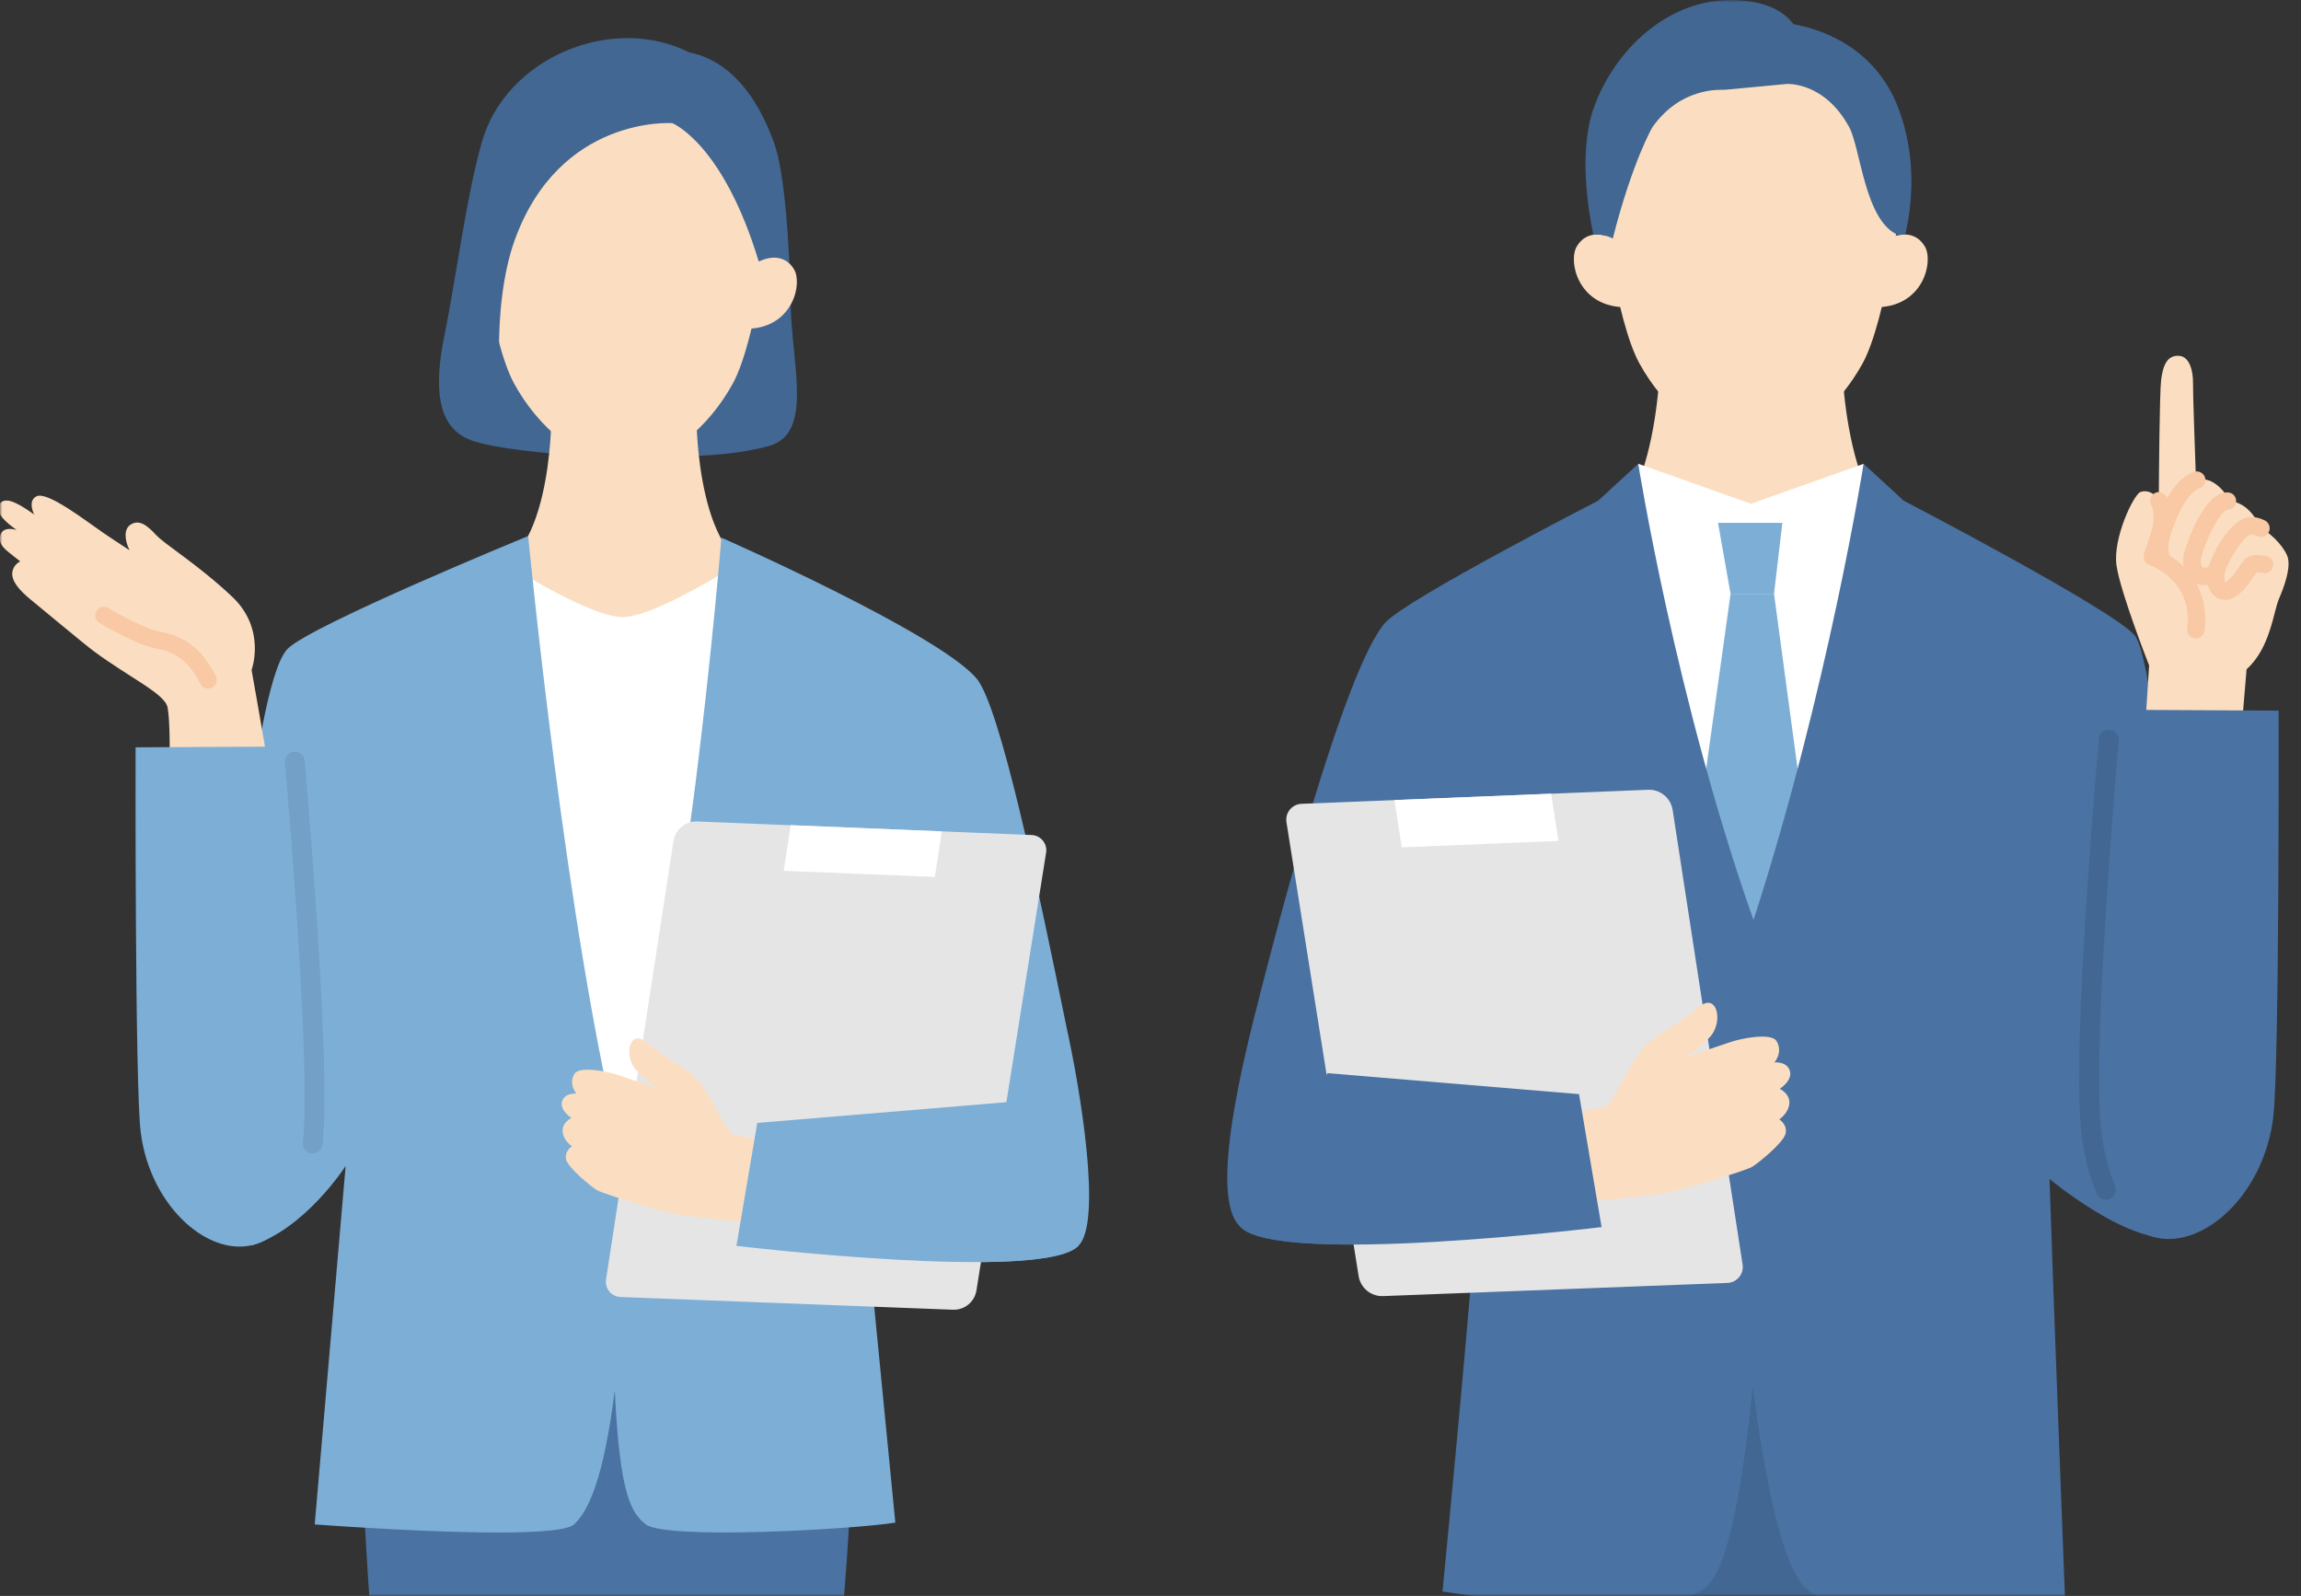 <svg width="483" height="335" viewBox="0 0 483 335" fill="none" xmlns="http://www.w3.org/2000/svg">
<rect x="0" y="0" width="483" height="335" fill="#333333" stroke="none"/>
<mask id="mask0_336_13402" style="mask-type:alpha" maskUnits="userSpaceOnUse" x="0" y="0" width="483" height="335">
<rect width="483" height="335" fill="#DDFEFF"/>
</mask>
<g mask="url(#mask0_336_13402)">
<path d="M178.375 315.039C178.375 329.367 171.284 396.745 166.34 461.504C161.234 528.46 158.306 592.585 158.306 592.585C158.306 592.585 144.629 597.578 130.074 593.837C130.074 593.837 131.684 468.188 131.684 460.512C131.684 452.836 129.814 341.418 129.814 341.418L125.862 342.328C125.862 342.328 122.641 452.364 122.641 460.447C122.641 468.53 121.422 593.837 121.422 593.837C106.85 597.578 93.189 592.585 93.189 592.585C93.189 592.585 90.489 527.76 86.293 461.13C82.098 394.5 76.438 326.081 76.438 315.039C76.438 292.937 86.342 247.466 86.342 247.466H166.601C166.601 247.466 178.375 285.912 178.375 315.039Z" fill="#4A72A2"/>
<path d="M161.25 93.665C170.829 91.144 166.21 76.735 165.966 63.92C165.739 51.153 164.698 36.045 162.47 29.93C157.623 16.659 150.565 12.138 144.678 11C128.529 2.836 106.118 12.057 101.109 29.93C97.759 41.9 95.889 57.545 93.173 71.043C89.351 90.071 97.043 92.12 101.662 93.21C106.281 94.299 118.413 95.877 130.871 95.877C143.328 95.877 152.484 95.975 161.25 93.665Z" fill="#416792"/>
<path d="M130.968 136.47L161.38 120.06C146.207 120.19 146.191 87.778 146.191 87.778H115.73C115.73 87.778 115.73 120.19 100.54 120.06L130.952 136.47H130.968Z" fill="#FBDEC1"/>
<path d="M98.328 269.811C98.328 269.811 131.537 268.998 152.5 268.168L153.33 119.28C148.906 122.044 136.367 129.525 130.643 129.525C125.276 129.525 113.778 122.906 108.704 119.816L98.328 269.795V269.811Z" fill="white"/>
<path d="M161.787 46.291C161.787 46.291 158.713 71.58 153.834 80.492C148.971 89.388 140.027 97.52 130.871 97.52C121.714 97.52 112.77 89.404 107.907 80.492C103.044 71.596 99.954 46.291 99.954 46.291C99.954 46.291 103.435 12.512 131.31 12.512C162.34 12.512 161.77 46.291 161.77 46.291H161.787Z" fill="#FBDEC1"/>
<path d="M157.265 68.994C166.438 68.604 168.519 59.496 166.649 56.488C164.015 52.243 159.282 54.91 159.282 54.91L156.143 56L155.249 69.189L157.265 69.01V68.994Z" fill="#FBDEC1"/>
<path d="M108.005 88.786C104.215 87.404 103.142 64.017 108.005 50.503C117.47 24.14 141.116 25.848 141.116 25.848C141.116 25.848 151.752 30.028 159.266 54.894L163.364 53.219C163.364 53.219 165.169 11.471 131.635 11.471C98.1 11.471 99.662 49.852 98.182 64.701C96.702 79.549 108.005 88.786 108.005 88.786Z" fill="#416792"/>
<path d="M52.905 261.354L45.44 233.495C47.262 219.899 52.547 144.341 60.337 136.226C65.037 131.314 110.867 112.514 110.867 112.514C110.867 112.514 118.82 195.83 130.773 243.27C143.832 206.791 151.427 112.856 151.427 112.856C151.427 112.856 196.557 132.713 204.916 142.324C210.007 148.179 218.187 187.812 223.895 215.704C226.79 228.828 231.377 256.459 226.416 261.452C222.546 265.761 200.997 265.339 182.506 264.086L187.938 319.609C178.505 321.089 139.669 323.203 135.571 319.983C132.676 317.706 130.074 314.274 129.049 291.864C126.675 310.648 123.455 317.25 120.495 319.983C116.364 323.804 66.062 319.983 66.062 319.983L72.551 244.749C72.551 244.749 64.111 257.89 52.922 261.387L52.905 261.354Z" fill="#7CAED6"/>
<path d="M141.377 176.493L127.211 268.559C126.919 270.462 128.35 272.186 130.269 272.251L200.021 274.918C202.461 275.015 204.575 273.275 204.965 270.868L219.586 178.982C219.895 177.079 218.464 175.355 216.545 175.274L146.353 172.428C143.897 172.33 141.767 174.087 141.393 176.51L141.377 176.493Z" fill="#E5E5E6"/>
<path d="M155.444 256.459C150.11 255.906 143.572 255.207 142.239 254.963C138.921 254.345 126.658 250.621 125.374 249.856C124.089 249.092 119.34 245.205 118.852 243.448C118.364 241.692 120.056 240.602 120.056 240.602C120.056 240.602 118.283 239.48 118.104 237.545C117.925 235.626 119.958 234.666 119.958 234.666C119.958 234.666 117.421 233.073 117.99 231.186C118.559 229.283 120.999 229.56 120.999 229.56C120.999 229.56 119.275 227.657 120.56 225.445C121.633 223.624 127.911 225.006 129.635 225.624C131.358 226.242 138.726 228.665 138.726 228.665C138.726 228.665 136.465 227.673 133.619 224.713C130.773 221.753 132.139 215.72 135.733 218.842C139.327 221.965 143.361 223.738 145.865 226.079C148.386 228.421 151.655 235.935 153.444 237.838C153.834 238.261 156.827 238.7 158.388 239.057L155.444 256.443V256.459Z" fill="#FBDEC1"/>
<path d="M165.966 173.208L164.503 182.787L196.232 184.072L197.696 174.509L165.966 173.208Z" fill="white"/>
<path d="M57.052 165.174C54.727 151.286 52.808 140.633 52.808 140.633C52.808 140.633 55.995 132.079 48.693 125.216C41.391 118.353 34.609 114.319 32.69 112.222C30.771 110.124 29.096 108.969 27.34 110.172C26.12 111.018 26.022 113.067 27.177 115.49C24.933 114.027 22.932 112.709 21.778 111.913C17.728 109.132 9.841 102.984 7.613 104.204C6.116 105.017 6.653 106.871 7.173 107.993C4.409 106.058 1.481 104.139 0.099 105.554C-1.414 107.115 0.928 109.375 2.766 110.709C2.929 110.823 3.189 111.018 3.498 111.246C2.587 110.986 0.619 110.628 0.066 112.319C-0.617 114.401 1.709 115.783 2.961 116.824C3.156 116.987 3.628 117.344 4.23 117.816C3.53 118.239 2.799 118.906 2.603 120.012C2.278 121.963 4.197 124.029 6.474 125.883C8.751 127.737 17.566 135.12 19.696 136.698C27.275 142.308 34.642 145.626 35.178 148.505C35.666 151.042 35.715 157.661 35.553 166.199L57.02 165.19L57.052 165.174Z" fill="#FBDEC1"/>
<path d="M43.668 144.536C43.001 144.536 42.35 144.162 42.041 143.528C38.951 137.397 35.422 136.665 32.316 136.031C28.332 135.201 21.176 130.94 20.867 130.761C20.005 130.241 19.712 129.119 20.233 128.257C20.753 127.395 21.875 127.102 22.737 127.623C24.656 128.761 30.234 131.867 33.048 132.453C37.455 133.364 41.7 134.778 45.294 141.885C45.749 142.78 45.392 143.886 44.481 144.341C44.221 144.471 43.944 144.536 43.668 144.536Z" fill="#F8C9A4"/>
<path d="M65.639 240.017C67.672 222.209 61.606 156.701 61.606 156.701L28.462 156.864C28.462 156.864 28.283 227.559 29.535 237.642C32.609 262.167 61.606 275.405 65.639 240.017Z" fill="#7CAED6"/>
<path d="M65.639 242.099C65.639 242.099 65.477 242.099 65.395 242.099C64.257 241.969 63.444 240.944 63.574 239.806C65.233 225.315 61.118 175.079 59.817 160.035C59.719 158.897 60.565 157.888 61.703 157.791C62.858 157.71 63.85 158.539 63.948 159.677C65.249 174.818 69.396 225.397 67.688 240.277C67.575 241.334 66.664 242.115 65.623 242.115L65.639 242.099Z" fill="#72A0C6"/>
<path d="M212.316 231.268L158.957 235.707L154.582 261.517C154.582 261.517 219.407 269.226 226.4 261.436L212.316 231.268Z" fill="#7CAED6"/>
<path d="M367.551 134.245L329.657 113.79C348.563 113.955 348.579 73.555 348.579 73.555H386.54C386.54 73.555 386.556 113.955 405.462 113.79L367.568 134.245H367.551Z" fill="#FBDEC1"/>
<path d="M335.97 41.298C335.97 41.298 339.118 67.143 344.096 76.225C349.074 85.324 358.205 93.615 367.551 93.615C376.897 93.615 386.028 85.324 391.006 76.225C395.984 67.127 399.132 41.298 399.132 41.298C399.132 41.298 395.753 6.964 367.551 6.964C339.349 6.964 335.97 41.298 335.97 41.298Z" fill="#FBDEC1"/>
<path d="M340.585 64.473C331.206 64.077 329.097 54.764 331.009 51.682C333.695 47.331 338.541 50.067 338.541 50.067L341.739 51.171L342.646 64.638L340.585 64.456V64.473Z" fill="#FBDEC1"/>
<path d="M394.435 64.473C403.814 64.077 405.923 54.764 404.011 51.682C401.325 47.331 396.479 50.067 396.479 50.067L393.281 51.171L392.374 64.638L394.435 64.456V64.473Z" fill="#FBDEC1"/>
<path d="M343.898 97.356L367.551 105.746L391.204 97.356V161.755L365.82 222.182L343.898 161.755V97.356Z" fill="white"/>
<path d="M374.128 109.752H360.628L363.266 124.652H372.381L374.128 109.752Z" fill="#7CAED6"/>
<path d="M334.585 22.524C338.953 10.442 350.162 -0.338 363.974 0.008C370.765 0.189 374.474 2.398 376.469 5.085C381.199 5.893 393.446 9.288 398.523 22.788C402.413 33.139 401.358 43.078 399.94 49.226C399.446 49.226 398.951 49.276 398.523 49.358C391.419 46.556 390.578 31.095 388.138 26.645C382.897 17.052 375.035 17.628 375.035 17.628L362.062 18.848C360.942 18.848 352.766 18.304 346.849 26.71C346.849 26.71 342.646 33.881 338.541 50.067C338.541 50.067 336.58 48.962 334.453 49.276C333.234 43.408 331.404 31.326 334.585 22.507V22.524Z" fill="#416792"/>
<path d="M363.265 124.652H372.381L380.441 184.419L365.82 222.182L354.595 186.727L363.265 124.652Z" fill="#7CAED6"/>
<path d="M363.678 620.904C363.678 620.904 363.48 515.858 363.348 486.964C363.216 458.069 366.018 375.308 366.018 375.308L370.765 376.05C370.765 376.05 373.666 459.668 373.798 488.562C373.93 517.457 374.721 620.69 374.721 620.69C395.721 623.624 412.187 620.525 412.187 620.525L415.022 487.557L423.148 343.084L419.637 289.317H317.41L314.295 342.655L323.509 489.898L326.525 621.267C326.525 621.267 343.503 626.195 363.678 620.92V620.904Z" fill="#416792"/>
<path d="M455.867 259.763L456.757 189.908C454.713 169.766 451.202 137.146 448.12 133.405C443.653 127.998 399.61 105.103 399.61 105.103L391.188 97.356C391.188 97.356 383.77 144.531 368.079 193.139C351.744 146.888 343.882 97.356 343.882 97.356L335.459 105.103C335.459 105.103 295.669 125.526 290.922 130.553C282.219 139.751 267.384 197.325 264.615 208.188C261.45 220.632 253.456 251.159 260.313 257.472C264.681 262.351 289.439 261.609 309.498 260.125C307.718 283.564 302.79 334.068 302.79 334.068C302.79 334.068 349.453 341.485 358.403 332.865C362.936 328.497 365.903 311.338 367.914 291.113C369.925 306.69 373.469 327.26 378.545 332.865C388.155 343.463 433.466 335.584 433.466 335.584C433.466 335.584 430.78 265.977 430.219 247.483C430.219 247.483 446.29 260.851 455.867 259.763Z" fill="#4A72A2"/>
<path d="M351.101 169.996L365.787 265.449C366.084 267.411 364.617 269.207 362.623 269.29L290.312 272.059C287.79 272.158 285.581 270.345 285.186 267.856L270.038 172.584C269.725 170.623 271.192 168.81 273.186 168.727L345.959 165.777C348.497 165.678 350.706 167.491 351.101 170.013V169.996Z" fill="#E5E5E6"/>
<path d="M335.245 252.081C341.014 251.488 348.085 250.73 349.519 250.466C353.112 249.79 366.364 245.769 367.749 244.944C369.134 244.12 374.276 239.917 374.787 238.022C375.315 236.126 373.485 234.956 373.485 234.956C373.485 234.956 375.397 233.736 375.595 231.659C375.793 229.582 373.584 228.544 373.584 228.544C373.584 228.544 376.337 226.83 375.71 224.769C375.084 222.725 372.463 223.006 372.463 223.006C372.463 223.006 374.326 220.945 372.941 218.572C371.787 216.594 364.996 218.094 363.134 218.769C361.271 219.429 353.31 222.066 353.31 222.066C353.31 222.066 355.749 220.978 358.832 217.781C361.914 214.583 360.431 208.056 356.557 211.435C352.684 214.814 348.316 216.726 345.596 219.264C342.876 221.802 339.332 229.912 337.404 231.972C336.975 232.434 333.745 232.912 332.047 233.291L335.228 252.098L335.245 252.081Z" fill="#FBDEC1"/>
<path d="M260.33 257.472C267.879 265.894 336.184 257.57 336.184 257.57L331.453 229.665L278.675 225.264L260.33 257.472Z" fill="#4A72A2"/>
<path d="M451.12 139.668C451.12 139.668 445.12 124.454 444.279 118.734C443.439 113.015 447.889 103.751 449.323 103.257C450.625 102.812 452.24 103.372 453.147 105.103C453.18 99.697 453.312 82.422 453.641 79.752C454.037 76.587 454.96 74.511 457.433 74.692C459.526 74.84 460.383 77.692 460.334 80.477C460.301 82.472 460.729 94.307 460.96 100.85C460.993 100.85 461.042 100.817 461.075 100.801C464.619 99.664 467.405 103.834 468.196 105.218C471.74 105.515 473.767 109.075 474.575 110.905C477.212 112.191 479.948 115.487 480.294 117.284C480.739 119.674 479.487 123.069 478.349 125.773C477.196 128.459 476.553 136.041 471.575 140.475L470.339 155.261L450.262 153.052L451.12 139.684V139.668Z" fill="#FBDEC1"/>
<path d="M462.773 122.822C463.482 122.822 464.223 122.674 464.932 122.394C465.872 122.015 466.333 120.96 465.954 120.02C465.575 119.081 464.52 118.619 463.581 118.998C463.02 119.229 462.542 119.18 462.394 119.097C462.048 118.932 461.718 117.812 462.262 116.196C464.289 110.246 466.679 107.048 467.619 107.015C468.624 106.982 469.416 106.142 469.383 105.12C469.35 104.114 468.558 103.323 467.487 103.356C463.531 103.488 460.564 109.768 458.768 115.026C457.663 118.24 458.471 121.273 460.729 122.394C461.322 122.69 462.015 122.839 462.74 122.839L462.773 122.822Z" fill="#F8C9A4"/>
<path d="M453.592 118.784C453.774 118.784 453.938 118.767 454.12 118.701C455.092 118.405 455.636 117.399 455.356 116.427C455.125 115.668 455.092 114.729 455.257 113.839C455.784 110.905 458.62 103.504 461.669 102.532C462.625 102.218 463.152 101.196 462.856 100.224C462.542 99.268 461.521 98.74 460.548 99.037C455.043 100.817 452.092 110.806 451.664 113.18C451.4 114.63 451.466 116.163 451.862 117.465C452.092 118.256 452.834 118.767 453.609 118.767L453.592 118.784Z" fill="#F8C9A4"/>
<path d="M460.927 133.998C461.834 133.998 462.625 133.322 462.74 132.399C463.927 123.218 458.257 117.927 454.037 115.817L455.356 111.729C455.356 111.729 455.389 111.598 455.405 111.532C455.982 108.631 455.768 106.109 454.779 104.263C454.301 103.373 453.197 103.026 452.307 103.504C451.416 103.982 451.07 105.087 451.548 105.977C452.109 107.048 452.208 108.729 451.829 110.724L450.032 116.312C449.719 117.268 450.246 118.29 451.186 118.603C451.548 118.735 460.4 121.883 459.098 131.954C458.966 132.959 459.674 133.882 460.68 133.998C460.762 133.998 460.845 133.998 460.911 133.998H460.927Z" fill="#F8C9A4"/>
<path d="M467.042 125.954C467.768 125.954 468.658 125.723 469.663 124.965C471.163 123.844 472.234 122.262 473.009 121.125C473.223 120.812 473.487 120.416 473.685 120.169C474.081 120.169 474.608 120.218 474.987 120.301C475.976 120.498 476.949 119.856 477.146 118.867C477.344 117.878 476.701 116.905 475.712 116.707C475.399 116.641 473.8 116.345 472.581 116.608C471.46 116.856 470.817 117.828 469.976 119.048C469.3 120.037 468.476 121.257 467.454 122.015C467.323 122.114 467.207 122.18 467.141 122.213C467.009 121.982 466.861 121.504 466.878 120.894C466.91 119.147 470.685 112.554 472.449 112.207C472.597 112.175 473.009 112.158 473.784 112.537C474.69 112.982 475.795 112.603 476.24 111.697C476.685 110.79 476.306 109.686 475.399 109.241C474.081 108.598 472.861 108.383 471.74 108.614C467.57 109.438 463.268 118.026 463.218 120.812C463.185 122.526 463.762 124.669 465.509 125.559C465.856 125.74 466.383 125.921 467.026 125.921L467.042 125.954Z" fill="#F8C9A4"/>
<path d="M438.955 237.164C436.812 218.308 443.224 148.98 443.224 148.98L478.3 149.162C478.3 149.162 478.498 223.978 477.163 234.642C473.916 260.586 443.224 274.613 438.955 237.164Z" fill="#4A72A2"/>
<path d="M325.602 166.601L327.135 176.524L294.235 177.859L292.702 167.936L325.602 166.601Z" fill="white"/>
<path d="M442.037 251.769C442.318 251.769 442.598 251.719 442.862 251.604C443.916 251.142 444.394 249.923 443.949 248.868C442.548 245.62 441.559 241.615 441.032 236.934C439.268 221.539 443.438 170.673 444.741 155.442C444.84 154.305 443.999 153.283 442.845 153.184C441.724 153.085 440.686 153.926 440.587 155.08C438.889 174.711 435.131 222.05 436.878 237.396C437.455 242.489 438.543 246.89 440.109 250.516C440.455 251.307 441.213 251.769 442.021 251.769H442.037Z" fill="#416792"/>
</g>
</svg>
